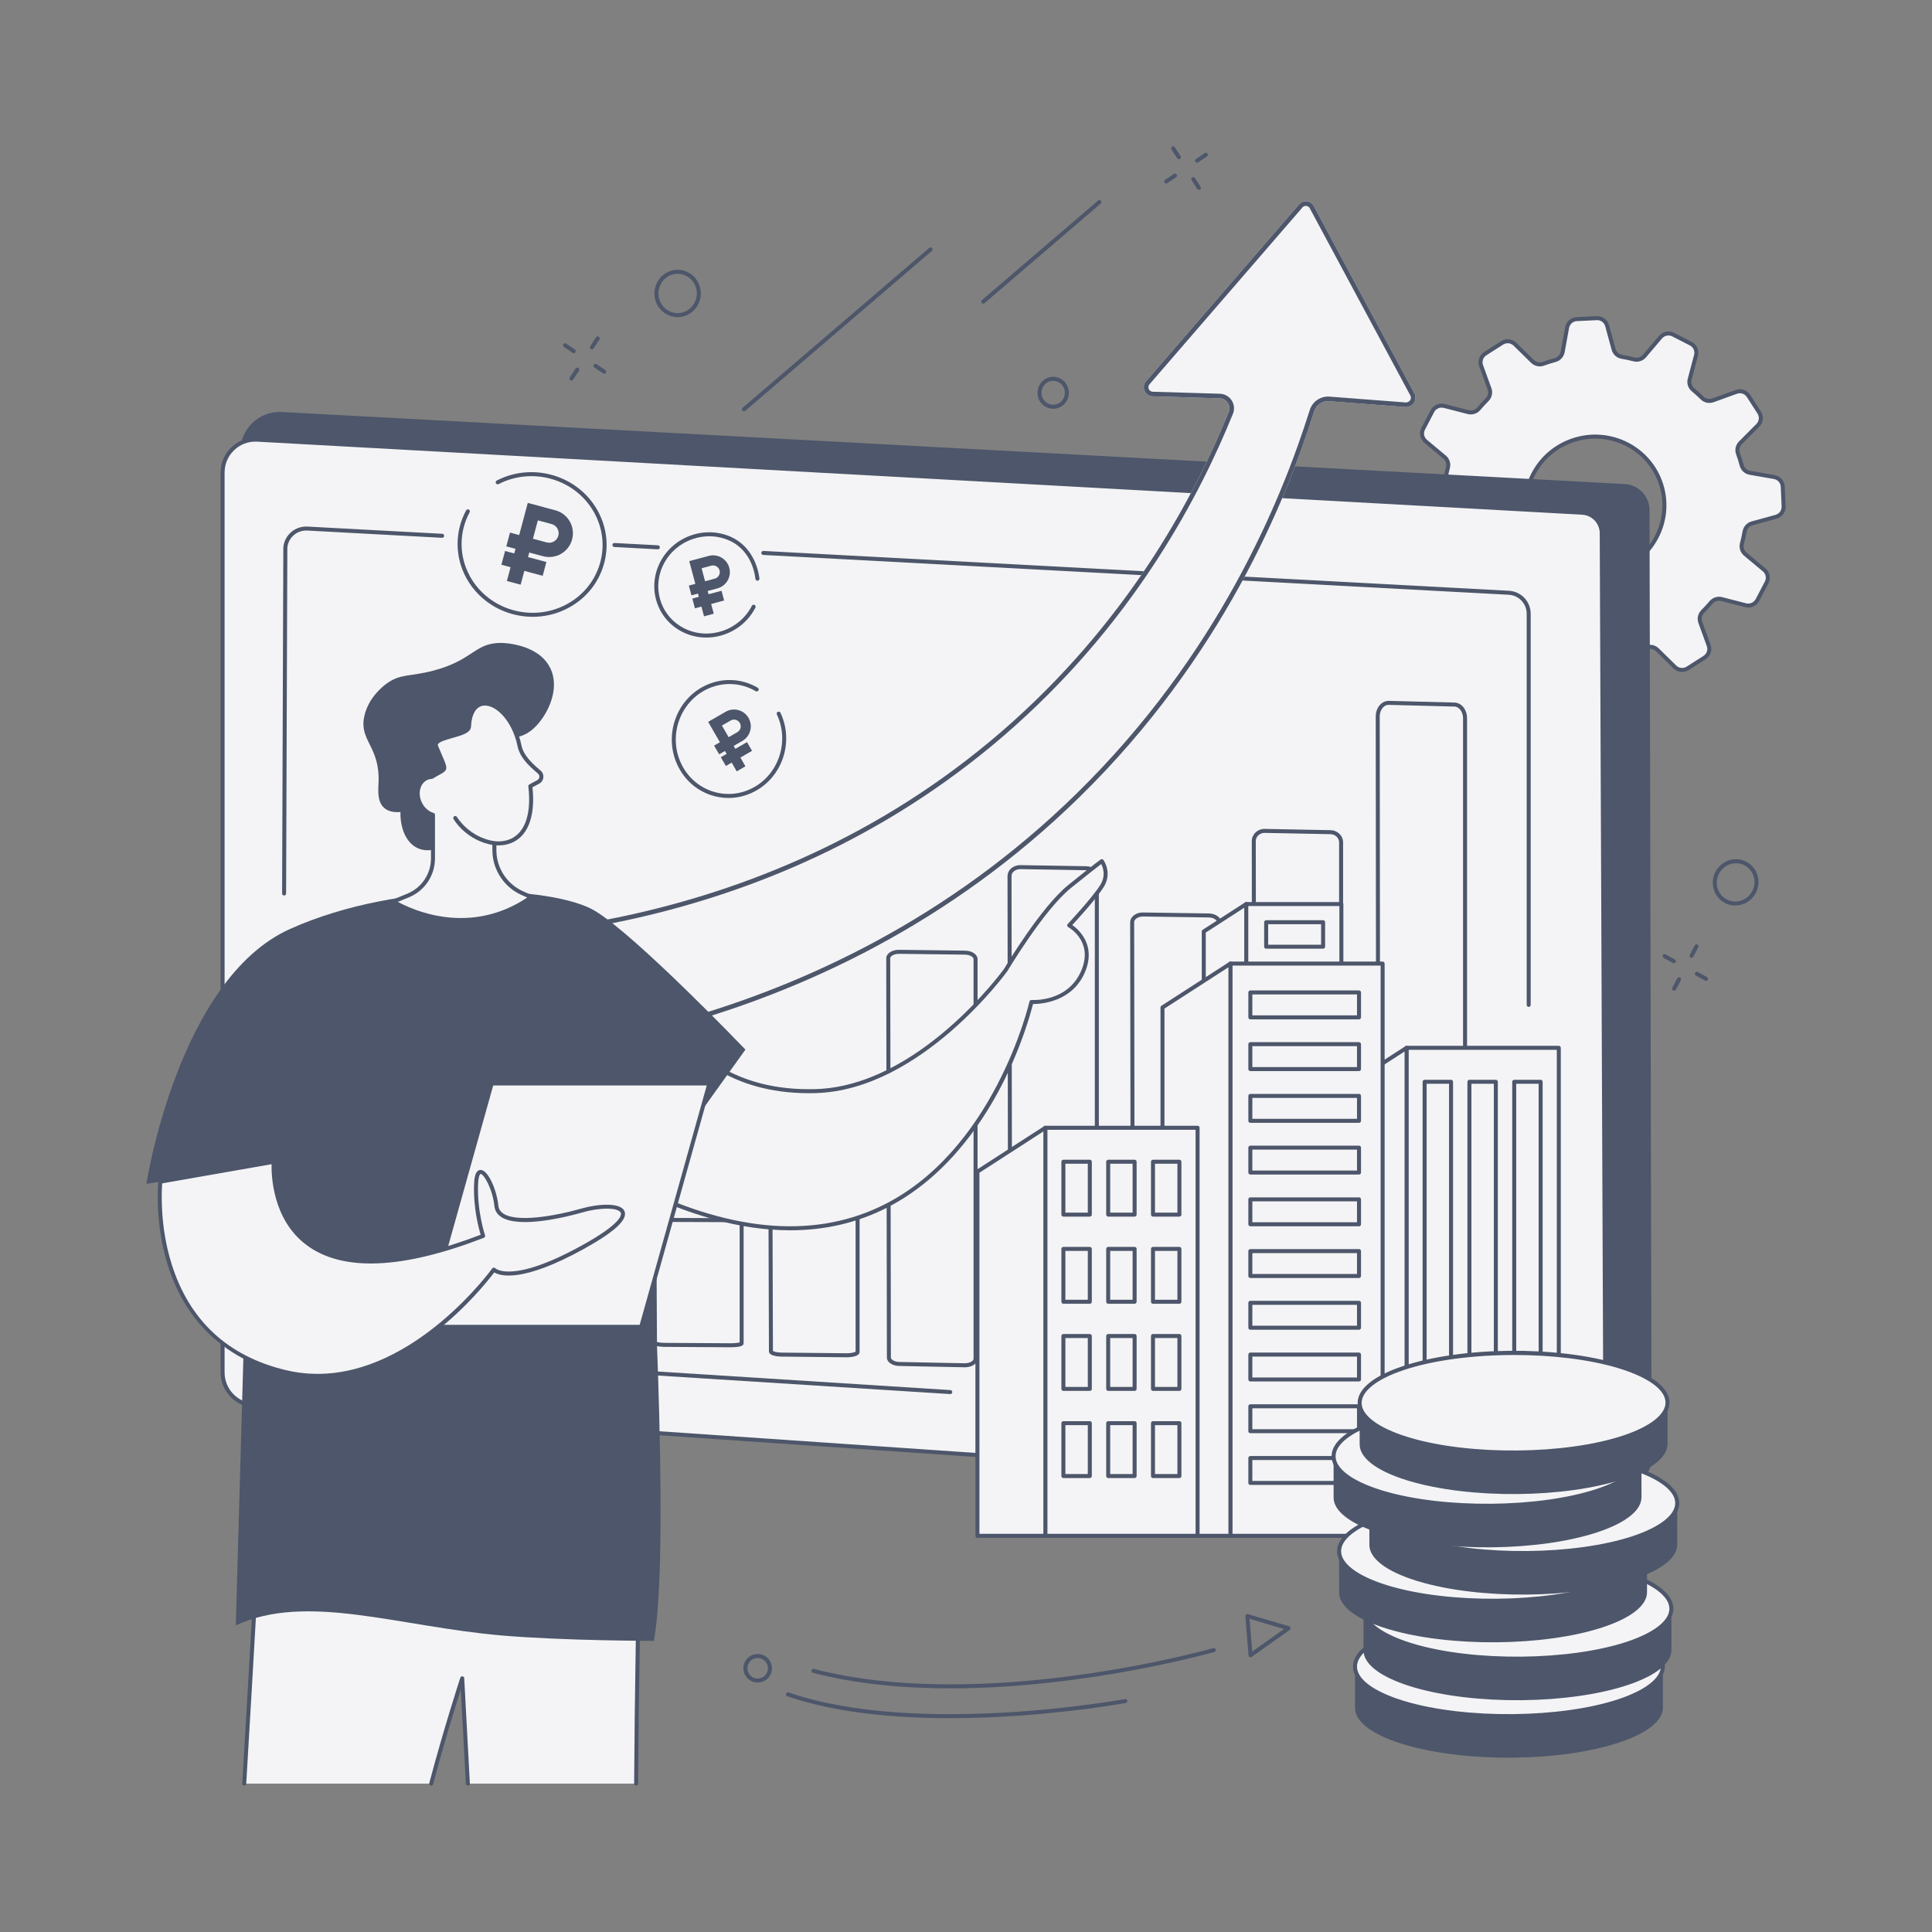 <?xml version="1.0" encoding="UTF-8"?> <svg xmlns="http://www.w3.org/2000/svg" width="660" height="660" viewBox="0 0 660 660" fill="none"><rect x="0" y="0" width="660" height="660" fill="#808080" stroke="none"/><mask id="mask0_2579_12604" style="mask-type:alpha" maskUnits="userSpaceOnUse" x="0" y="0" width="660" height="660"><rect width="660" height="660" fill="#EAEAED"></rect></mask><g mask="url(#mask0_2579_12604)"><path d="M537.823 150.241C550.343 146.321 563.638 153.209 567.519 165.624C571.399 178.039 564.396 191.28 551.876 195.2C539.356 199.12 526.061 192.232 522.18 179.817C518.3 167.399 525.303 154.158 537.823 150.241ZM483.598 182.479L491.91 183.927C493.252 184.159 494.35 185.132 494.702 186.439C495.075 187.819 495.502 189.175 495.984 190.503C496.443 191.77 496.107 193.193 495.149 194.153L489.204 200.13C488.034 201.308 487.836 203.129 488.728 204.515L492.359 210.161C493.251 211.55 494.995 212.132 496.559 211.565L504.517 208.686C505.804 208.218 507.245 208.524 508.214 209.475C509.217 210.461 510.26 211.406 511.341 212.309C512.386 213.178 512.824 214.577 512.474 215.889L510.313 224.023C509.889 225.621 510.634 227.291 512.107 228.044L518.104 231.12C519.577 231.872 521.386 231.511 522.459 230.244L527.909 223.818C528.791 222.778 530.194 222.325 531.515 222.664C532.879 223.016 534.264 223.31 535.667 223.549C537.016 223.781 538.103 224.77 538.462 226.083L540.677 234.167C541.112 235.759 542.6 236.833 544.26 236.75L551.016 236.426C552.676 236.346 554.064 235.134 554.359 233.51L555.859 225.244C556.101 223.913 557.085 222.818 558.401 222.459C559.792 222.083 561.16 221.652 562.5 221.165C563.778 220.703 565.208 221.03 566.172 221.976L572.158 227.848C573.337 229.008 575.169 229.195 576.571 228.301L582.275 224.663C583.676 223.769 584.272 222.034 583.71 220.486L580.85 212.597C580.39 211.327 580.692 209.895 581.651 208.934C582.659 207.924 583.625 206.871 584.547 205.782C585.424 204.744 586.832 204.316 588.147 204.656L596.322 206.758C597.928 207.171 599.614 206.424 600.382 204.956L603.506 198.982C604.274 197.516 603.918 195.723 602.65 194.661L596.207 189.282C595.164 188.413 594.717 187.02 595.065 185.708C595.424 184.352 595.729 182.972 595.978 181.579C596.217 180.236 597.219 179.153 598.541 178.789L606.694 176.549C608.297 176.108 609.385 174.624 609.313 172.974L609.02 166.267C608.948 164.617 607.736 163.246 606.101 162.962L597.789 161.514C596.447 161.279 595.349 160.309 594.997 159.002C594.624 157.622 594.197 156.266 593.715 154.938C593.256 153.671 593.592 152.248 594.55 151.287L600.495 145.311C601.666 144.133 601.863 142.312 600.971 140.926L597.339 135.277C596.447 133.891 594.703 133.306 593.14 133.872L585.183 136.755C583.903 137.217 582.463 136.926 581.499 135.978C580.487 134.983 579.433 134.028 578.341 133.12C577.302 132.254 576.877 130.855 577.225 129.548L579.385 121.418C579.81 119.82 579.065 118.15 577.592 117.394L571.595 114.321C570.122 113.569 568.313 113.93 567.24 115.196L561.79 121.623C560.908 122.663 559.505 123.113 558.184 122.776C556.821 122.424 555.435 122.131 554.032 121.889C552.683 121.659 551.596 120.671 551.236 119.358L549.022 111.27C548.587 109.682 547.099 108.608 545.439 108.688L538.683 109.015C537.024 109.095 535.635 110.306 535.34 111.931L533.84 120.194C533.598 121.528 532.614 122.623 531.297 122.981C529.907 123.358 528.54 123.789 527.199 124.276C525.921 124.738 524.49 124.411 523.527 123.465L517.541 117.59C516.362 116.433 514.53 116.246 513.129 117.14L507.424 120.775C506.023 121.669 505.427 123.404 505.988 124.955L508.849 132.844C509.312 134.12 508.997 135.552 508.032 136.519C507.035 137.523 506.079 138.564 505.166 139.641C504.283 140.684 502.875 141.125 501.553 140.785L493.377 138.683C491.771 138.267 490.085 139.016 489.317 140.482L486.193 146.456C485.426 147.924 485.781 149.718 487.05 150.776L493.492 156.156C494.535 157.028 494.983 158.421 494.634 159.733C494.274 161.089 493.97 162.466 493.721 163.861C493.482 165.205 492.48 166.288 491.158 166.652L483.005 168.892C481.402 169.333 480.314 170.817 480.386 172.466L480.679 179.174C480.751 180.824 481.963 182.195 483.598 182.479Z" fill="#F4F4F6"></path><path d="M544.957 149.828C542.663 149.828 540.331 150.17 538.026 150.892C532.144 152.732 527.324 156.734 524.455 162.16C521.586 167.585 521.01 173.782 522.832 179.612C524.654 185.441 528.656 190.206 534.102 193.027C539.549 195.849 545.789 196.387 551.672 194.548C557.554 192.706 562.374 188.703 565.244 183.278C568.112 177.855 568.689 171.658 566.867 165.829C563.818 156.076 554.747 149.828 544.957 149.828ZM544.698 196.99C540.829 196.99 536.996 196.066 533.474 194.239C527.702 191.249 523.46 186.2 521.528 180.019C519.596 173.84 520.207 167.27 523.247 161.52C526.287 155.773 531.39 151.535 537.619 149.586C550.477 145.562 564.183 152.664 568.171 165.419C570.102 171.6 569.492 178.17 566.451 183.917C563.412 189.664 558.308 193.902 552.08 195.852C549.653 196.611 547.168 196.99 544.698 196.99ZM530.646 221.872C530.992 221.872 531.342 221.915 531.685 222.003C533.019 222.346 534.397 222.64 535.782 222.875C537.382 223.151 538.693 224.338 539.121 225.902L541.335 233.987C541.689 235.278 542.873 236.147 544.227 236.068L550.982 235.743C552.335 235.676 553.446 234.709 553.686 233.387L555.186 225.125C555.476 223.524 556.668 222.221 558.222 221.798C559.592 221.428 560.953 221 562.267 220.522C563.776 219.974 565.496 220.354 566.65 221.486L572.636 227.362C573.595 228.304 575.061 228.451 576.203 227.723L581.908 224.087C583.047 223.362 583.524 221.976 583.068 220.718L580.208 212.829C579.656 211.308 580.033 209.588 581.168 208.45C582.161 207.452 583.123 206.406 584.025 205.341C585.061 204.117 586.748 203.588 588.317 203.991L596.492 206.097C597.803 206.436 599.152 205.834 599.776 204.64L602.901 198.667C603.523 197.477 603.24 196.047 602.212 195.188L595.769 189.808C594.527 188.771 593.991 187.09 594.405 185.53C594.757 184.202 595.06 182.831 595.305 181.457C595.588 179.869 596.788 178.562 598.36 178.127L606.513 175.887C607.818 175.529 608.689 174.342 608.63 173.005L608.337 166.297C608.279 164.96 607.311 163.864 605.984 163.635L597.671 162.187C596.063 161.906 594.755 160.728 594.337 159.179C593.97 157.821 593.545 156.474 593.073 155.17C592.529 153.668 592.918 151.954 594.065 150.804L600.011 144.827C600.961 143.873 601.12 142.419 600.396 141.296L596.765 135.647C596.04 134.521 594.644 134.056 593.372 134.515L585.415 137.397C583.885 137.951 582.159 137.584 581.02 136.464C580.025 135.488 578.977 134.536 577.904 133.643C576.673 132.617 576.147 130.941 576.564 129.371L578.725 121.24C579.069 119.946 578.475 118.614 577.28 118.002L571.283 114.93C570.084 114.315 568.634 114.606 567.76 115.637L562.311 122.063C561.263 123.299 559.578 123.838 558.014 123.437C556.685 123.094 555.306 122.801 553.917 122.562C552.316 122.29 551.006 121.102 550.577 119.539L548.363 111.451C548.01 110.162 546.814 109.293 545.472 109.37L538.716 109.697C537.364 109.762 536.252 110.732 536.012 112.054L534.512 120.316C534.222 121.916 533.03 123.22 531.475 123.639C530.102 124.012 528.741 124.444 527.431 124.918C525.922 125.463 524.201 125.087 523.048 123.951L517.062 118.079C516.103 117.136 514.636 116.986 513.495 117.715L507.791 121.353C506.651 122.078 506.174 123.465 506.63 124.722L509.491 132.611C510.042 134.132 509.659 135.855 508.516 137.003C507.533 137.991 506.581 139.025 505.686 140.081C504.643 141.317 502.951 141.85 501.383 141.449L493.207 139.344C491.898 139.007 490.547 139.607 489.922 140.8L486.798 146.774C486.175 147.964 486.459 149.393 487.487 150.253L493.929 155.633C495.172 156.67 495.708 158.35 495.294 159.908C494.942 161.236 494.639 162.607 494.394 163.981C494.11 165.572 492.911 166.878 491.339 167.31L483.186 169.55C481.881 169.911 481.01 171.095 481.068 172.436L481.361 179.143C481.419 180.481 482.387 181.576 483.715 181.806L492.027 183.253C493.635 183.532 494.944 184.713 495.361 186.258C495.728 187.617 496.153 188.966 496.626 190.27C497.17 191.769 496.78 193.483 495.633 194.637L489.688 200.61C488.737 201.568 488.579 203.021 489.302 204.144L492.933 209.793C493.658 210.92 495.055 211.385 496.326 210.923L504.285 208.043C505.813 207.489 507.544 207.859 508.693 208.989C509.68 209.959 510.718 210.898 511.778 211.783C513.018 212.817 513.551 214.497 513.134 216.067L510.973 224.197C510.629 225.492 511.224 226.826 512.418 227.438L518.415 230.51C519.616 231.125 521.064 230.835 521.938 229.804L527.388 223.374C528.205 222.41 529.412 221.872 530.646 221.872ZM544.08 237.438C542.176 237.438 540.523 236.193 540.018 234.351L537.803 226.263C537.515 225.21 536.631 224.409 535.551 224.225C534.131 223.98 532.715 223.677 531.345 223.325C530.286 223.053 529.141 223.42 528.429 224.262L522.98 230.688C521.693 232.206 519.56 232.634 517.793 231.725L511.796 228.653C510.023 227.747 509.142 225.77 509.653 223.845L511.814 215.715C512.095 214.659 511.737 213.527 510.903 212.832C509.815 211.926 508.75 210.959 507.736 209.965C506.959 209.203 505.786 208.952 504.749 209.328L496.791 212.208C494.914 212.887 492.856 212.199 491.785 210.531L488.153 204.885C487.079 203.217 487.313 201.063 488.72 199.646L494.665 193.673C495.44 192.892 495.706 191.739 495.342 190.735C494.857 189.398 494.419 188.012 494.043 186.616C493.763 185.579 492.88 184.789 491.793 184.6L483.481 183.152C481.516 182.809 480.083 181.188 479.996 179.205L479.703 172.497C479.617 170.514 480.9 168.764 482.824 168.234L490.977 165.994C492.044 165.7 492.857 164.816 493.049 163.742C493.301 162.328 493.612 160.92 493.974 159.559C494.252 158.509 493.891 157.38 493.054 156.682L486.612 151.302C485.085 150.026 484.664 147.906 485.588 146.14L488.712 140.167C489.632 138.407 491.62 137.523 493.547 138.019L501.723 140.124C502.791 140.399 503.937 140.035 504.644 139.2C505.562 138.116 506.539 137.052 507.548 136.039C508.32 135.264 508.578 134.102 508.207 133.076L505.346 125.188C504.67 123.324 505.374 121.274 507.057 120.2L512.761 116.561C514.443 115.493 516.604 115.713 518.019 117.103L524.005 122.975C524.786 123.743 525.949 124 526.966 123.633C528.312 123.143 529.708 122.703 531.118 122.32C532.167 122.036 532.971 121.154 533.168 120.074L534.668 111.809C535.022 109.856 536.66 108.427 538.65 108.332L545.405 108.005C547.407 107.91 549.157 109.177 549.681 111.09L551.895 119.177C552.183 120.23 553.067 121.032 554.146 121.216C555.573 121.46 556.988 121.76 558.354 122.112C559.413 122.384 560.557 122.02 561.269 121.179L566.719 114.753C568.006 113.235 570.139 112.806 571.906 113.712L577.903 116.788C579.675 117.693 580.556 119.67 580.045 121.592L577.884 129.723C577.604 130.781 577.954 131.908 578.778 132.593C579.88 133.511 580.956 134.487 581.978 135.491C582.744 136.244 583.911 136.489 584.95 136.112L592.907 133.23C594.783 132.553 596.842 133.242 597.914 134.906L601.545 140.555C602.619 142.223 602.386 144.377 600.978 145.791L595.033 151.768C594.258 152.548 593.993 153.699 594.357 154.705C594.842 156.043 595.279 157.429 595.656 158.824C595.936 159.859 596.818 160.651 597.905 160.841L606.218 162.288C608.183 162.628 609.615 164.253 609.702 166.236L609.995 172.944C610.081 174.923 608.798 176.677 606.874 177.206L598.722 179.446C597.654 179.74 596.841 180.624 596.65 181.699C596.398 183.109 596.087 184.517 595.724 185.882C595.447 186.928 595.808 188.061 596.645 188.758L603.087 194.138C604.613 195.414 605.034 197.535 604.11 199.3L600.986 205.274C600.067 207.033 598.08 207.918 596.152 207.422L587.977 205.316C586.907 205.038 585.766 205.399 585.068 206.225C584.142 207.318 583.155 208.392 582.135 209.417C581.372 210.182 581.12 211.339 581.492 212.364L584.352 220.253C585.028 222.116 584.324 224.167 582.642 225.241L576.937 228.876C575.257 229.947 573.094 229.727 571.68 228.338L565.694 222.462C564.913 221.697 563.75 221.44 562.732 221.807C561.382 222.297 559.985 222.738 558.58 223.117C557.531 223.402 556.727 224.286 556.53 225.366L555.03 233.632C554.676 235.581 553.038 237.013 551.048 237.108L544.293 237.435C544.222 237.438 544.151 237.438 544.08 237.438Z" fill="#4D566A"></path><path d="M554.275 507.685L83.539 475.646L82.094 154.27C82.059 146.516 88.522 140.331 96.227 140.745L555.077 165.366C559.795 165.62 563.492 169.534 563.504 174.28L564.208 498.334C564.22 503.756 559.657 508.053 554.275 507.685Z" fill="#4D566A"></path><path d="M548.466 499.698C548.493 506.229 542.974 511.409 536.463 510.963L86.511 480.108C80.617 479.704 76.043 474.801 76.043 468.889V161.422C76.043 154.968 81.459 149.839 87.897 150.194L540.521 175.149C544.243 175.354 547.163 178.427 547.178 182.16L548.466 499.698Z" fill="#F4F4F6"></path><path d="M87.261 150.861C84.556 150.861 82.006 151.874 80.024 153.753C77.897 155.766 76.725 158.49 76.725 161.421V468.889C76.725 474.419 81.044 479.045 86.557 479.425L536.509 510.28C539.466 510.491 542.285 509.478 544.447 507.449C546.612 505.418 547.796 502.666 547.783 499.701L546.493 182.163C546.481 178.797 543.839 176.015 540.481 175.832L87.859 150.876C87.659 150.867 87.46 150.861 87.261 150.861ZM537.258 511.672C536.98 511.672 536.698 511.663 536.417 511.645L86.464 480.787C80.237 480.361 75.359 475.135 75.359 468.889V161.421C75.359 158.11 76.683 155.035 79.085 152.761C81.488 150.485 84.627 149.328 87.935 149.512L540.557 174.467C544.634 174.69 547.844 178.068 547.86 182.157L549.15 499.695C549.163 503.046 547.826 506.152 545.383 508.444C543.147 510.543 540.288 511.672 537.258 511.672Z" fill="#4D566A"></path><path d="M474.339 240.792C473.699 240.792 473.091 241.058 472.571 241.566C471.794 242.322 471.333 243.527 471.336 244.794L471.562 470.97C471.565 473.1 472.871 474.887 474.473 474.957L496.699 475.894C497.561 475.927 498.166 475.505 498.546 475.141C499.328 474.388 499.799 473.176 499.799 471.9V245.37C499.799 243.209 498.475 241.416 496.851 241.373L474.4 240.792C474.378 240.792 474.36 240.792 474.339 240.792ZM496.793 477.265C496.741 477.265 496.692 477.262 496.64 477.262L474.418 476.322C472.054 476.221 470.201 473.871 470.195 470.97L469.969 244.794C469.966 243.145 470.568 241.612 471.617 240.587C472.409 239.812 473.397 239.402 474.433 239.424L496.885 240.005C499.286 240.069 501.166 242.423 501.166 245.37V471.9C501.166 473.565 500.555 475.107 499.49 476.129C498.723 476.864 497.772 477.265 496.793 477.265Z" fill="#4D566A"></path><path d="M454.349 473.161C455.208 473.192 456.027 472.874 456.621 472.301C457.159 471.778 457.456 471.089 457.456 470.367V287.761C457.456 286.253 456.134 284.998 454.511 284.964L432.059 284.533C431.215 284.49 430.396 284.836 429.814 285.408C429.282 285.931 428.992 286.614 428.992 287.333L429.218 469.673C429.221 471.184 430.499 472.411 432.123 472.46L454.349 473.161ZM454.45 474.529C454.401 474.529 454.355 474.529 454.306 474.526L432.08 473.828C429.714 473.755 427.857 471.931 427.851 469.676L427.625 287.336C427.625 286.247 428.059 285.215 428.854 284.435C429.698 283.606 430.87 283.128 432.087 283.165L454.538 283.6C456.902 283.646 458.822 285.512 458.822 287.761V470.367C458.822 471.463 458.376 472.5 457.569 473.284C456.749 474.079 455.618 474.529 454.45 474.529Z" fill="#4D566A"></path><path d="M390.455 313.084C389.452 313.084 388.519 313.417 387.95 313.983C387.721 314.21 387.446 314.58 387.449 315.06L387.675 467.316C387.678 468.363 388.978 469.247 390.574 469.284L412.8 469.816C413.812 469.853 414.806 469.513 415.402 468.932C415.634 468.702 415.913 468.329 415.913 467.846V315.388C415.913 314.323 414.592 313.439 412.971 313.417L390.519 313.087C390.498 313.084 390.476 313.084 390.455 313.084ZM412.904 471.187C412.858 471.187 412.812 471.184 412.766 471.184L390.541 470.652C388.174 470.594 386.311 469.131 386.308 467.319L386.082 315.064C386.079 314.311 386.394 313.598 386.99 313.01C387.828 312.181 389.155 311.676 390.541 311.719L412.992 312.049C415.396 312.083 417.28 313.552 417.28 315.388V467.846C417.28 468.608 416.958 469.321 416.356 469.911C415.533 470.713 414.249 471.187 412.904 471.187Z" fill="#4D566A"></path><path d="M348.553 296.908C347.63 296.908 346.774 297.232 346.196 297.805C345.899 298.095 345.547 298.582 345.551 299.249L345.777 464.828C345.78 466.071 347.083 467.117 348.679 467.16L370.904 467.766C371.874 467.797 372.751 467.469 373.357 466.882C373.656 466.591 374.014 466.101 374.014 465.431V299.622C374.014 298.359 372.693 297.312 371.072 297.284L348.621 296.908C348.596 296.908 348.575 296.908 348.553 296.908ZM371.011 469.134C370.962 469.134 370.913 469.134 370.868 469.134L348.642 468.525C346.272 468.461 344.416 466.839 344.41 464.828L344.184 299.252C344.181 298.362 344.557 297.502 345.236 296.828C346.089 295.99 347.33 295.519 348.642 295.543L371.094 295.917C373.497 295.956 375.378 297.584 375.378 299.622V465.431C375.378 466.328 374.999 467.191 374.308 467.864C373.476 468.675 372.28 469.134 371.011 469.134Z" fill="#4D566A"></path><path d="M307.12 325.841C306.013 325.841 304.992 326.172 304.447 326.713C304.227 326.931 304.114 327.154 304.117 327.381L304.343 463.736C304.346 464.434 305.536 465.235 307.239 465.269L329.464 465.716C330.59 465.74 331.685 465.398 332.241 464.85C332.467 464.63 332.581 464.403 332.581 464.177V327.656C332.581 326.946 331.373 326.138 329.642 326.117L307.19 325.841C307.166 325.841 307.144 325.841 307.12 325.841ZM329.578 467.084C329.532 467.084 329.486 467.081 329.437 467.081L307.212 466.634C304.802 466.588 302.982 465.343 302.976 463.739L302.75 327.384C302.747 326.787 303.004 326.221 303.487 325.74C304.303 324.929 305.692 324.458 307.206 324.473L329.657 324.752C332.064 324.779 333.948 326.056 333.948 327.656V464.177C333.948 464.776 333.688 465.346 333.198 465.826C332.391 466.619 331.045 467.084 329.578 467.084Z" fill="#4D566A"></path><path d="M289.162 462.298C290.899 462.316 292.012 461.949 292.284 461.725V391.487C292.024 391.276 290.981 390.924 289.348 390.914L266.896 390.771C266.872 390.771 266.848 390.771 266.823 390.771C265.153 390.771 264.083 391.126 263.82 391.343L264.046 461.496C264.3 461.701 265.328 462.05 266.936 462.068L289.162 462.298ZM289.275 463.666C289.232 463.666 289.189 463.666 289.146 463.666L266.924 463.433C266.215 463.427 262.689 463.304 262.68 461.612L262.453 391.239C262.45 391.028 262.514 390.716 262.817 390.41C263.572 389.654 265.426 389.424 266.906 389.406L289.357 389.547C291.336 389.559 293.648 390.045 293.648 391.377V461.836C293.648 462.047 293.583 462.362 293.278 462.665C292.531 463.402 290.746 463.666 289.275 463.666Z" fill="#4D566A"></path><path d="M224.206 417.412V417.418C224.206 417.415 224.206 417.415 224.206 417.412ZM224.432 458.436C224.822 458.561 225.783 458.736 227.321 458.745L249.546 458.879C251.148 458.873 252.237 458.711 252.671 458.573V417.819C252.274 417.693 251.298 417.516 249.736 417.51L227.285 417.427C225.744 417.418 224.638 417.599 224.207 417.736L224.432 458.436ZM249.65 460.247C249.61 460.247 249.571 460.247 249.537 460.247L227.312 460.113C223.08 460.088 223.07 459.124 223.067 458.763L222.84 417.421C222.838 417.201 222.929 416.984 223.098 416.815C223.805 416.102 226.486 416.065 227.29 416.059L249.742 416.145C254.035 416.16 254.035 417.133 254.035 417.501V458.892C254.035 459.115 253.943 459.329 253.775 459.498C253.087 460.183 250.577 460.247 249.65 460.247Z" fill="#4D566A"></path><path d="M210.608 456.15L188.383 456.015C186.397 456.003 184.82 455.706 184.817 455.342L184.59 414.003C184.586 413.627 186.285 413.324 188.354 413.33L210.806 413.413C212.814 413.422 214.42 413.722 214.42 414.086V455.477C214.42 455.856 212.693 456.162 210.608 456.15Z" fill="#F4F4F6"></path><path d="M324.623 476.237C324.608 476.237 324.592 476.237 324.577 476.237L100.962 462.062C99.157 461.943 97.73 460.434 97.713 458.626L96.371 323.418C96.368 323.041 96.67 322.732 97.048 322.726C97.05 322.726 97.052 322.726 97.054 322.726C97.428 322.726 97.734 323.029 97.737 323.403L99.079 458.613C99.09 459.709 99.955 460.627 101.05 460.697L324.666 474.872C325.042 474.896 325.326 475.221 325.305 475.597C325.281 475.958 324.981 476.237 324.623 476.237Z" fill="#4D566A"></path><path d="M522.223 343.973C521.847 343.973 521.541 343.667 521.541 343.287V209.658C521.541 206.207 518.844 203.361 515.398 203.18L260.72 189.578C260.344 189.556 260.057 189.235 260.075 188.856C260.096 188.479 260.427 188.192 260.794 188.21L515.471 201.815C519.642 202.033 522.908 205.478 522.908 209.658V343.287C522.908 343.667 522.602 343.973 522.223 343.973Z" fill="#4D566A"></path><path d="M224.739 187.653C224.726 187.653 224.714 187.653 224.702 187.653L209.857 186.86C209.481 186.839 209.192 186.518 209.212 186.138C209.232 185.765 209.562 185.468 209.93 185.493L224.774 186.285C225.151 186.307 225.44 186.628 225.42 187.007C225.401 187.371 225.099 187.653 224.739 187.653Z" fill="#4D566A"></path><path d="M97.054 305.92C97.054 305.92 97.052 305.92 97.052 305.92C96.675 305.917 96.37 305.611 96.371 305.231L96.793 186.955C96.793 186.931 96.794 186.909 96.797 186.885C97.242 182.729 100.858 179.66 105.027 179.88L116.419 180.501L151.084 182.35C151.461 182.371 151.75 182.692 151.73 183.069C151.71 183.448 151.387 183.733 151.011 183.718L104.953 181.245C101.523 181.061 98.543 183.583 98.159 186.995L97.737 305.238C97.736 305.614 97.43 305.92 97.054 305.92Z" fill="#4D566A"></path><path d="M532.506 524.654H480.469V357.951H532.506V524.654Z" fill="#F4F4F6"></path><path d="M481.152 523.971H531.823V358.637H481.152V523.971ZM532.508 525.339H480.47C480.091 525.339 479.785 525.033 479.785 524.654V357.951C479.785 357.575 480.091 357.269 480.47 357.269H532.508C532.884 357.269 533.19 357.575 533.19 357.951V524.654C533.19 525.033 532.884 525.339 532.508 525.339Z" fill="#4D566A"></path><path d="M480.504 524.654H457.297V372.943L480.504 357.951V524.654Z" fill="#F4F4F6"></path><path d="M457.985 523.971H479.825V359.206L457.985 373.313V523.971ZM480.51 525.339H457.303C456.924 525.339 456.621 525.033 456.621 524.654V372.94C456.621 372.71 456.737 372.493 456.933 372.367L480.14 357.379C480.348 357.241 480.617 357.232 480.837 357.351C481.054 357.471 481.192 357.703 481.192 357.951V524.654C481.192 525.033 480.886 525.339 480.51 525.339Z" fill="#4D566A"></path><path d="M487.355 510.696H495.012V370.241H487.355V510.696ZM495.697 512.061H486.67C486.294 512.061 485.988 511.755 485.988 511.379V369.555C485.988 369.179 486.294 368.873 486.67 368.873H495.697C496.073 368.873 496.379 369.179 496.379 369.555V511.379C496.379 511.755 496.073 512.061 495.697 512.061Z" fill="#4D566A"></path><path d="M502.656 510.696H510.316V370.241H502.656V510.696ZM510.998 512.061H501.974C501.595 512.061 501.289 511.755 501.289 511.379V369.555C501.289 369.179 501.595 368.873 501.974 368.873H510.998C511.377 368.873 511.68 369.179 511.68 369.555V511.379C511.68 511.755 511.377 512.061 510.998 512.061Z" fill="#4D566A"></path><path d="M517.965 510.696H525.625V370.241H517.965V510.696ZM526.307 512.061H517.283C516.903 512.061 516.598 511.755 516.598 511.379V369.555C516.598 369.179 516.903 368.873 517.283 368.873H526.307C526.686 368.873 526.992 369.179 526.992 369.555V511.379C526.992 511.755 526.686 512.061 526.307 512.061Z" fill="#4D566A"></path><path d="M458.235 431.026H425.707V308.833H458.235V431.026Z" fill="#F4F4F6"></path><path d="M426.386 430.344H457.55V309.516H426.386V430.344ZM458.232 431.709H425.704C425.325 431.709 425.02 431.403 425.02 431.027V308.833C425.02 308.454 425.325 308.151 425.704 308.151H458.232C458.608 308.151 458.914 308.454 458.914 308.833V431.027C458.914 431.403 458.608 431.709 458.232 431.709Z" fill="#4D566A"></path><path d="M433.222 322.726H451.316V315.722H433.222V322.726ZM451.998 324.094H432.54C432.161 324.094 431.855 323.788 431.855 323.412V315.039C431.855 314.663 432.161 314.357 432.54 314.357H451.998C452.374 314.357 452.68 314.663 452.68 315.039V323.412C452.68 323.788 452.374 324.094 451.998 324.094Z" fill="#4D566A"></path><path d="M425.73 431.026H411.223V318.203L425.73 308.833V431.026Z" fill="#F4F4F6"></path><path d="M411.91 430.344H425.05V310.088L411.91 318.574V430.344ZM425.732 431.709H411.225C410.849 431.709 410.543 431.403 410.543 431.027V318.203C410.543 317.971 410.662 317.754 410.855 317.628L425.362 308.258C425.57 308.123 425.839 308.111 426.059 308.234C426.276 308.353 426.414 308.582 426.414 308.833V431.027C426.414 431.403 426.108 431.709 425.732 431.709Z" fill="#4D566A"></path><path d="M472.331 524.654H420.293V329.177H472.331V524.654Z" fill="#F4F4F6"></path><path d="M420.973 523.971H471.644V329.859H420.973V523.971ZM472.329 525.339H420.291C419.915 525.339 419.609 525.033 419.609 524.654V329.174C419.609 328.797 419.915 328.491 420.291 328.491H472.329C472.705 328.491 473.011 328.797 473.011 329.174V524.654C473.011 525.033 472.705 525.339 472.329 525.339Z" fill="#4D566A"></path><path d="M420.332 524.654H397.125V344.165L420.332 329.177V524.654Z" fill="#F4F4F6"></path><path d="M397.805 523.971H419.645V330.432L397.805 344.536V523.971ZM420.33 525.339H397.123C396.747 525.339 396.441 525.033 396.441 524.654V344.165C396.441 343.933 396.558 343.715 396.753 343.59L419.96 328.602C420.168 328.467 420.437 328.455 420.658 328.574C420.878 328.693 421.012 328.926 421.012 329.174V524.654C421.012 525.033 420.706 525.339 420.33 525.339Z" fill="#4D566A"></path><path d="M427.82 346.858H463.574V339.716H427.82V346.858ZM464.259 348.226H427.135C426.759 348.226 426.453 347.92 426.453 347.544V339.034C426.453 338.654 426.759 338.351 427.135 338.351H464.259C464.635 338.351 464.941 338.654 464.941 339.034V347.544C464.941 347.92 464.635 348.226 464.259 348.226Z" fill="#4D566A"></path><path d="M427.82 364.53H463.574V357.388H427.82V364.53ZM464.259 365.898H427.135C426.759 365.898 426.453 365.592 426.453 365.216V356.705C426.453 356.326 426.759 356.02 427.135 356.02H464.259C464.635 356.02 464.941 356.326 464.941 356.705V365.216C464.941 365.592 464.635 365.898 464.259 365.898Z" fill="#4D566A"></path><path d="M427.82 382.202H463.574V375.06H427.82V382.202ZM464.259 383.57H427.135C426.759 383.57 426.453 383.264 426.453 382.888V374.378C426.453 373.998 426.759 373.695 427.135 373.695H464.259C464.635 373.695 464.941 373.998 464.941 374.378V382.888C464.941 383.264 464.635 383.57 464.259 383.57Z" fill="#4D566A"></path><path d="M427.82 399.875H463.574V392.732H427.82V399.875ZM464.259 401.242H427.135C426.759 401.242 426.453 400.936 426.453 400.56V392.05C426.453 391.67 426.759 391.364 427.135 391.364H464.259C464.635 391.364 464.941 391.67 464.941 392.05V400.56C464.941 400.936 464.635 401.242 464.259 401.242Z" fill="#4D566A"></path><path d="M427.82 417.547H463.574V410.404H427.82V417.547ZM464.259 418.915H427.135C426.759 418.915 426.453 418.609 426.453 418.232V409.722C426.453 409.343 426.759 409.037 427.135 409.037H464.259C464.635 409.037 464.941 409.343 464.941 409.722V418.232C464.941 418.609 464.635 418.915 464.259 418.915Z" fill="#4D566A"></path><path d="M427.82 435.219H463.574V428.077H427.82V435.219ZM464.259 436.587H427.135C426.759 436.587 426.453 436.281 426.453 435.905V427.394C426.453 427.015 426.759 426.709 427.135 426.709H464.259C464.635 426.709 464.941 427.015 464.941 427.394V435.905C464.941 436.281 464.635 436.587 464.259 436.587Z" fill="#4D566A"></path><path d="M427.82 452.891H463.574V445.749H427.82V452.891ZM464.259 454.259H427.135C426.759 454.259 426.453 453.953 426.453 453.576V445.066C426.453 444.687 426.759 444.381 427.135 444.381H464.259C464.635 444.381 464.941 444.687 464.941 445.066V453.576C464.941 453.953 464.635 454.259 464.259 454.259Z" fill="#4D566A"></path><path d="M427.82 470.563H463.574V463.421H427.82V470.563ZM464.259 471.931H427.135C426.759 471.931 426.453 471.625 426.453 471.249V462.739C426.453 462.359 426.759 462.053 427.135 462.053H464.259C464.635 462.053 464.941 462.359 464.941 462.739V471.249C464.941 471.625 464.635 471.931 464.259 471.931Z" fill="#4D566A"></path><path d="M427.82 488.235H463.574V481.093H427.82V488.235ZM464.259 489.603H427.135C426.759 489.603 426.453 489.297 426.453 488.921V480.411C426.453 480.031 426.759 479.725 427.135 479.725H464.259C464.635 479.725 464.941 480.031 464.941 480.411V488.921C464.941 489.297 464.635 489.603 464.259 489.603Z" fill="#4D566A"></path><path d="M427.82 505.908H463.574V498.765H427.82V505.908ZM464.259 507.275H427.135C426.759 507.275 426.453 506.969 426.453 506.593V498.083C426.453 497.703 426.759 497.4 427.135 497.4H464.259C464.635 497.4 464.941 497.703 464.941 498.083V506.593C464.941 506.969 464.635 507.275 464.259 507.275Z" fill="#4D566A"></path><path d="M409.104 524.654H357.066V385.266H409.104V524.654Z" fill="#F4F4F6"></path><path d="M357.758 523.971H408.428V385.948H357.758V523.971ZM409.11 525.339H357.076C356.696 525.339 356.391 525.033 356.391 524.654V385.266C356.391 384.886 356.696 384.58 357.076 384.58H409.11C409.489 384.58 409.795 384.886 409.795 385.266V524.654C409.795 525.033 409.489 525.339 409.11 525.339Z" fill="#4D566A"></path><path d="M357.102 524.654H333.898V400.254L357.102 385.266V524.654Z" fill="#F4F4F6"></path><path d="M334.586 523.971H356.426V386.52L334.586 400.624V523.971ZM357.108 525.339H333.904C333.525 525.339 333.219 525.033 333.219 524.654V400.254C333.219 400.022 333.338 399.804 333.534 399.679L356.738 384.69C356.949 384.553 357.215 384.543 357.435 384.663C357.655 384.785 357.793 385.015 357.793 385.266V524.654C357.793 525.033 357.487 525.339 357.108 525.339Z" fill="#4D566A"></path><path d="M363.954 414.248H371.614V397.552H363.954V414.248ZM372.299 415.616H363.272C362.896 415.616 362.59 415.31 362.59 414.933V396.87C362.59 396.49 362.896 396.184 363.272 396.184H372.299C372.675 396.184 372.981 396.49 372.981 396.87V414.933C372.981 415.31 372.675 415.616 372.299 415.616Z" fill="#4D566A"></path><path d="M379.258 414.248H386.919V397.552H379.258V414.248ZM387.604 415.616H378.576C378.2 415.616 377.895 415.31 377.895 414.933V396.87C377.895 396.49 378.2 396.184 378.576 396.184H387.604C387.98 396.184 388.286 396.49 388.286 396.87V414.933C388.286 415.31 387.98 415.616 387.604 415.616Z" fill="#4D566A"></path><path d="M394.562 414.248H402.222V397.552H394.562V414.248ZM402.904 415.616H393.877C393.501 415.616 393.195 415.31 393.195 414.933V396.87C393.195 396.49 393.501 396.184 393.877 396.184H402.904C403.281 396.184 403.586 396.49 403.586 396.87V414.933C403.586 415.31 403.281 415.616 402.904 415.616Z" fill="#4D566A"></path><path d="M363.954 444.016H371.614V427.32H363.954V444.016ZM372.299 445.384H363.272C362.896 445.384 362.59 445.078 362.59 444.702V426.638C362.59 426.259 362.896 425.953 363.272 425.953H372.299C372.675 425.953 372.981 426.259 372.981 426.638V444.702C372.981 445.078 372.675 445.384 372.299 445.384Z" fill="#4D566A"></path><path d="M379.258 444.016H386.919V427.32H379.258V444.016ZM387.604 445.384H378.576C378.2 445.384 377.895 445.078 377.895 444.702V426.638C377.895 426.259 378.2 425.953 378.576 425.953H387.604C387.98 425.953 388.286 426.259 388.286 426.638V444.702C388.286 445.078 387.98 445.384 387.604 445.384Z" fill="#4D566A"></path><path d="M394.562 444.016H402.222V427.32H394.562V444.016ZM402.904 445.384H393.877C393.501 445.384 393.195 445.078 393.195 444.702V426.638C393.195 426.259 393.501 425.953 393.877 425.953H402.904C403.281 425.953 403.586 426.259 403.586 426.638V444.702C403.586 445.078 403.281 445.384 402.904 445.384Z" fill="#4D566A"></path><path d="M363.954 473.785H371.614V457.089H363.954V473.785ZM372.299 475.153H363.272C362.896 475.153 362.59 474.847 362.59 474.471V456.404C362.59 456.028 362.896 455.722 363.272 455.722H372.299C372.675 455.722 372.981 456.028 372.981 456.404V474.471C372.981 474.847 372.675 475.153 372.299 475.153Z" fill="#4D566A"></path><path d="M379.258 473.785H386.919V457.089H379.258V473.785ZM387.604 475.153H378.576C378.2 475.153 377.895 474.847 377.895 474.471V456.404C377.895 456.028 378.2 455.722 378.576 455.722H387.604C387.98 455.722 388.286 456.028 388.286 456.404V474.471C388.286 474.847 387.98 475.153 387.604 475.153Z" fill="#4D566A"></path><path d="M394.562 473.785H402.222V457.089H394.562V473.785ZM402.904 475.153H393.877C393.501 475.153 393.195 474.847 393.195 474.471V456.404C393.195 456.028 393.501 455.722 393.877 455.722H402.904C403.281 455.722 403.586 456.028 403.586 456.404V474.471C403.586 474.847 403.281 475.153 402.904 475.153Z" fill="#4D566A"></path><path d="M363.954 503.554H371.614V486.858H363.954V503.554ZM372.299 504.922H363.272C362.896 504.922 362.59 504.616 362.59 504.239V486.173C362.59 485.796 362.896 485.49 363.272 485.49H372.299C372.675 485.49 372.981 485.796 372.981 486.173V504.239C372.981 504.616 372.675 504.922 372.299 504.922Z" fill="#4D566A"></path><path d="M379.258 503.554H386.919V486.858H379.258V503.554ZM387.604 504.922H378.576C378.2 504.922 377.895 504.616 377.895 504.239V486.173C377.895 485.796 378.2 485.49 378.576 485.49H387.604C387.98 485.49 388.286 485.796 388.286 486.173V504.239C388.286 504.616 387.98 504.922 387.604 504.922Z" fill="#4D566A"></path><path d="M394.562 503.554H402.222V486.858H394.562V503.554ZM402.904 504.922H393.877C393.501 504.922 393.195 504.616 393.195 504.239V486.173C393.195 485.796 393.501 485.49 393.877 485.49H402.904C403.281 485.49 403.586 485.796 403.586 486.173V504.239C403.586 504.616 403.281 504.922 402.904 504.922Z" fill="#4D566A"></path><path d="M568.06 569.187L568.072 583.344C568.078 587.634 563.112 591.933 553.14 595.263C533.193 601.915 500.644 602.197 479.791 595.976C479.449 595.872 479.109 595.771 478.773 595.664C468.211 592.34 462.902 587.921 462.896 583.49L462.887 569.334C462.893 573.765 468.198 578.184 478.764 581.507C479.1 581.612 479.436 581.716 479.779 581.82C500.631 588.041 533.183 587.759 553.128 581.107C563.103 577.777 568.066 573.478 568.06 569.187Z" fill="#4D566A"></path><path d="M551.162 556.702C551.505 556.806 551.844 556.91 552.18 557.014C572.978 563.557 573.403 574.344 553.128 581.106C533.184 587.759 500.632 588.041 479.78 581.819C479.437 581.715 479.101 581.611 478.765 581.507C457.97 574.965 457.545 564.181 477.817 557.415C497.761 550.762 530.31 550.481 551.162 556.702Z" fill="#F4F4F6"></path><path d="M515.717 552.944C501.975 552.944 488.229 554.664 478.031 558.063C468.802 561.142 463.53 565.264 463.566 569.367C463.603 573.6 469.214 577.789 478.966 580.855C479.3 580.959 479.633 581.06 479.972 581.164C500.586 587.312 533.303 586.997 552.911 580.457C562.137 577.379 567.409 573.257 567.375 569.153C567.339 564.921 561.724 560.735 551.972 557.666C551.639 557.562 551.303 557.461 550.963 557.357C541.074 554.407 528.395 552.944 515.717 552.944ZM515.268 587.015C502.519 587.015 489.761 585.51 479.581 582.474C479.235 582.37 478.896 582.266 478.556 582.159C468.052 578.854 462.242 574.316 462.199 569.38C462.16 564.572 467.627 560.095 477.599 556.769C497.764 550.04 530.163 549.725 551.355 556.047C551.7 556.151 552.04 556.255 552.382 556.362C562.889 559.667 568.697 564.205 568.739 569.141C568.782 573.948 563.314 578.428 553.342 581.752C542.86 585.249 529.068 587.015 515.268 587.015Z" fill="#4D566A"></path><path d="M570.97 549.554L570.982 563.71C570.988 568 566.025 572.303 556.05 575.629C536.106 582.282 503.554 582.563 482.701 576.342C482.359 576.238 482.022 576.137 481.686 576.03C471.121 572.706 465.812 568.288 465.806 563.857L465.797 549.701C465.803 554.132 471.109 558.55 481.674 561.874C482.01 561.981 482.347 562.082 482.692 562.186C503.541 568.407 536.094 568.126 556.041 561.473C566.013 558.147 570.976 553.844 570.97 549.554Z" fill="#4D566A"></path><path d="M554.072 537.068C554.417 537.172 554.754 537.276 555.09 537.38C575.888 543.923 576.313 554.71 556.041 561.473C536.094 568.125 503.542 568.407 482.693 562.186C482.347 562.082 482.011 561.981 481.674 561.874C460.88 555.331 460.455 544.547 480.729 537.784C500.674 531.129 533.22 530.847 554.072 537.068Z" fill="#F4F4F6"></path><path d="M518.628 533.314C504.886 533.314 491.14 535.03 480.942 538.43C471.716 541.509 466.444 545.631 466.477 549.737C466.514 553.969 472.129 558.156 481.877 561.222C482.211 561.326 482.547 561.43 482.883 561.531C503.497 567.682 536.218 567.363 555.822 560.824C565.051 557.746 570.323 553.627 570.287 549.52C570.25 545.288 564.635 541.102 554.883 538.035C554.55 537.928 554.217 537.827 553.874 537.723C543.985 534.773 531.306 533.314 518.628 533.314ZM518.179 567.382C505.43 567.382 492.672 565.876 482.495 562.841C482.15 562.737 481.807 562.633 481.468 562.525C470.963 559.221 465.156 554.682 465.114 549.746C465.071 544.942 470.538 540.462 480.51 537.136C500.675 530.41 533.071 530.091 554.266 536.414C554.614 536.518 554.954 536.622 555.293 536.729C565.8 540.034 571.611 544.572 571.653 549.508C571.693 554.315 566.226 558.795 556.253 562.122C545.771 565.616 531.982 567.382 518.179 567.382Z" fill="#4D566A"></path><path d="M562.637 529.77L562.649 543.926C562.655 548.217 557.689 552.516 547.717 555.842C527.77 562.498 495.218 562.78 474.368 556.555C474.026 556.454 473.687 556.35 473.35 556.243C462.788 552.92 457.479 548.501 457.473 544.073L457.461 529.917C457.467 534.345 462.776 538.764 473.341 542.087C473.677 542.194 474.014 542.298 474.356 542.399C495.209 548.621 527.761 548.342 547.705 541.686C557.68 538.36 562.643 534.058 562.637 529.77Z" fill="#4D566A"></path><path d="M545.738 517.285C546.08 517.386 546.419 517.49 546.756 517.597C567.553 524.136 567.978 534.923 547.704 541.686C527.76 548.342 495.208 548.62 474.355 542.399C474.013 542.298 473.676 542.194 473.34 542.087C452.543 535.548 452.121 524.761 472.392 517.998C492.336 511.345 524.885 511.064 545.738 517.285Z" fill="#F4F4F6"></path><path d="M510.295 513.527C496.55 513.527 482.807 515.244 472.609 518.647C463.38 521.725 458.108 525.844 458.144 529.951C458.181 534.183 463.793 538.369 473.544 541.435C473.878 541.542 474.211 541.643 474.55 541.744C495.164 547.895 527.882 547.58 547.489 541.038C556.715 537.959 561.987 533.84 561.95 529.733C561.917 525.501 556.302 521.315 546.551 518.249C546.217 518.142 545.881 518.041 545.541 517.94C535.652 514.99 522.974 513.527 510.295 513.527ZM509.846 547.598C497.097 547.598 484.339 546.093 474.159 543.054C473.814 542.953 473.474 542.846 473.135 542.742C462.631 539.437 456.82 534.899 456.778 529.963C456.738 525.156 462.205 520.676 472.178 517.349C492.342 510.623 524.738 510.305 545.93 516.63C546.278 516.731 546.618 516.838 546.96 516.945C557.464 520.25 563.275 524.788 563.317 529.724C563.36 534.529 557.89 539.009 547.921 542.335C537.438 545.833 523.646 547.598 509.846 547.598Z" fill="#4D566A"></path><path d="M572.965 513.469L572.974 527.628C572.98 531.915 568.017 536.218 558.042 539.544C538.098 546.197 505.546 546.478 484.694 540.257C484.351 540.156 484.015 540.052 483.678 539.945C473.113 536.622 467.807 532.203 467.801 527.772L467.789 513.616C467.795 518.047 473.104 522.465 483.666 525.789C484.002 525.896 484.342 526 484.684 526.101C505.534 532.322 538.086 532.041 558.033 525.388C568.005 522.062 572.971 517.759 572.965 513.469Z" fill="#4D566A"></path><path d="M556.06 500.984C556.406 501.088 556.742 501.192 557.082 501.299C577.879 507.838 578.301 518.625 558.03 525.388C538.082 532.041 505.53 532.322 484.681 526.101C484.338 526 483.999 525.896 483.663 525.789C462.868 519.249 462.443 508.462 482.718 501.7C502.662 495.047 535.211 494.765 556.06 500.984Z" fill="#F4F4F6"></path><path d="M520.631 497.229C506.886 497.229 493.14 498.945 482.942 502.345C473.716 505.427 468.444 509.546 468.477 513.652C468.514 517.884 474.129 522.071 483.877 525.137C484.211 525.244 484.547 525.345 484.883 525.446C505.497 531.597 538.218 531.279 557.822 524.739C567.051 521.661 572.323 517.542 572.286 513.435C572.25 509.203 566.635 505.017 556.887 501.95C556.55 501.843 556.217 501.742 555.874 501.638C545.985 498.688 533.306 497.229 520.631 497.229ZM520.182 531.297C507.43 531.297 494.672 529.791 484.495 526.756C484.149 526.652 483.807 526.548 483.468 526.44C472.963 523.136 467.156 518.597 467.114 513.661C467.071 508.857 472.538 504.377 482.51 501.051C502.675 494.322 535.074 494.006 556.266 500.332C556.614 500.433 556.954 500.537 557.296 500.644C567.8 503.949 573.611 508.49 573.653 513.426C573.693 518.23 568.226 522.71 558.257 526.037C547.774 529.534 533.982 531.297 520.182 531.297Z" fill="#4D566A"></path><path d="M560.743 497.324L560.755 511.483C560.762 515.77 555.795 520.072 545.823 523.399C525.876 530.055 493.327 530.333 472.475 524.112C472.132 524.011 471.793 523.907 471.456 523.8C460.894 520.476 455.586 516.058 455.58 511.63L455.57 497.471C455.576 501.902 460.882 506.32 471.447 509.644C471.784 509.751 472.12 509.855 472.463 509.956C493.315 516.177 525.867 515.895 545.811 509.243C555.786 505.916 560.749 501.614 560.743 497.324Z" fill="#4D566A"></path><path d="M543.846 484.841C544.188 484.942 544.528 485.046 544.864 485.153C565.661 491.693 566.086 502.48 545.812 509.243C525.868 515.895 493.316 516.177 472.463 509.956C472.121 509.855 471.785 509.751 471.448 509.644C450.654 503.104 450.229 492.317 470.5 485.554C490.444 478.902 522.993 478.62 543.846 484.841Z" fill="#F4F4F6"></path><path d="M508.405 481.083C494.662 481.083 480.916 482.8 470.718 486.203C461.489 489.281 456.217 493.4 456.254 497.507C456.291 501.739 461.902 505.925 471.654 508.992C471.987 509.096 472.32 509.2 472.66 509.301C493.274 515.451 525.991 515.133 545.599 508.594C554.828 505.515 560.097 501.396 560.063 497.29C560.026 493.058 554.412 488.871 544.66 485.805C544.327 485.698 543.99 485.597 543.651 485.496C533.761 482.546 521.083 481.083 508.405 481.083ZM507.955 515.152C495.206 515.152 482.448 513.646 472.268 510.61C471.923 510.506 471.583 510.402 471.244 510.295C460.74 506.99 454.93 502.455 454.887 497.519C454.847 492.712 460.315 488.232 470.287 484.905C490.451 478.179 522.847 477.861 544.042 484.186C544.388 484.287 544.73 484.394 545.073 484.502C555.577 487.806 561.384 492.342 561.427 497.278C561.47 502.085 556.002 506.565 546.03 509.891C535.547 513.389 521.756 515.152 507.955 515.152Z" fill="#4D566A"></path><path d="M569.642 479.128L569.654 493.284C569.66 497.575 564.697 501.874 554.722 505.204C534.778 511.856 502.226 512.138 481.373 505.917C481.031 505.813 480.694 505.709 480.358 505.604C469.793 502.281 464.484 497.862 464.478 493.431L464.469 479.275C464.475 483.706 469.78 488.125 480.346 491.448C480.682 491.552 481.019 491.657 481.361 491.761C502.213 497.982 534.765 497.7 554.713 491.048C564.685 487.718 569.648 483.419 569.642 479.128Z" fill="#4D566A"></path><path d="M552.744 466.643C553.089 466.747 553.426 466.851 553.762 466.955C574.559 473.498 574.984 484.281 554.713 491.047C534.766 497.7 502.214 497.982 481.361 491.76C481.019 491.656 480.683 491.552 480.346 491.448C459.552 484.906 459.127 474.119 479.401 467.356C499.345 460.703 531.891 460.422 552.744 466.643Z" fill="#F4F4F6"></path><path d="M517.307 462.885C503.564 462.885 489.819 464.605 479.62 468.005C470.395 471.083 465.123 475.205 465.156 479.309C465.193 483.541 470.807 487.727 480.556 490.797C480.89 490.901 481.226 491.002 481.565 491.106C502.173 497.256 534.896 496.938 554.501 490.399C563.73 487.32 568.999 483.198 568.965 479.095C568.929 474.863 563.314 470.676 553.562 467.607C553.229 467.503 552.896 467.399 552.553 467.298C542.664 464.348 529.985 462.885 517.307 462.885ZM516.857 496.957C504.109 496.957 491.351 495.451 481.174 492.415C480.825 492.311 480.486 492.207 480.146 492.1C469.642 488.795 463.832 484.257 463.789 479.321C463.75 474.514 469.217 470.034 479.189 466.71C499.354 459.981 531.75 459.666 552.945 465.988C553.293 466.092 553.633 466.196 553.972 466.303C564.479 469.608 570.289 474.146 570.332 479.082C570.372 483.89 564.904 488.37 554.932 491.693C544.45 495.191 530.658 496.957 516.857 496.957Z" fill="#4D566A"></path><path d="M202.194 119.348C202.066 119.348 201.936 119.312 201.821 119.238C201.505 119.03 201.417 118.605 201.623 118.29L203.614 115.248C203.821 114.933 204.245 114.844 204.56 115.052C204.875 115.26 204.964 115.682 204.757 115.998L202.766 119.039C202.635 119.238 202.417 119.348 202.194 119.348Z" fill="#4D566A"></path><path d="M195.221 129.991C195.093 129.991 194.964 129.955 194.848 129.881C194.532 129.673 194.444 129.251 194.651 128.936L196.642 125.894C196.849 125.579 197.271 125.49 197.587 125.695C197.903 125.903 197.991 126.325 197.785 126.644L195.793 129.682C195.662 129.884 195.444 129.991 195.221 129.991Z" fill="#4D566A"></path><path d="M195.998 120.646C195.866 120.646 195.733 120.606 195.616 120.53L192.649 118.525C192.336 118.314 192.254 117.889 192.464 117.576C192.676 117.264 193.1 117.182 193.413 117.393L196.38 119.394C196.693 119.605 196.775 120.031 196.565 120.343C196.432 120.539 196.217 120.646 195.998 120.646Z" fill="#4D566A"></path><path d="M206.384 127.656C206.253 127.656 206.12 127.62 206.003 127.54L203.036 125.539C202.723 125.328 202.64 124.902 202.851 124.587C203.062 124.275 203.487 124.196 203.799 124.404L206.767 126.408C207.08 126.619 207.162 127.045 206.951 127.357C206.819 127.552 206.604 127.656 206.384 127.656Z" fill="#4D566A"></path><path d="M577.863 327.179C577.753 327.179 577.646 327.154 577.542 327.099C577.208 326.922 577.083 326.509 577.26 326.175L578.957 322.962C579.135 322.628 579.548 322.503 579.881 322.677C580.214 322.855 580.343 323.268 580.165 323.601L578.465 326.815C578.343 327.047 578.107 327.179 577.863 327.179Z" fill="#4D566A"></path><path d="M571.905 338.424C571.798 338.424 571.688 338.397 571.587 338.345C571.254 338.167 571.125 337.751 571.302 337.421L573.003 334.207C573.18 333.874 573.596 333.745 573.926 333.923C574.26 334.1 574.388 334.514 574.211 334.847L572.51 338.06C572.388 338.29 572.149 338.424 571.905 338.424Z" fill="#4D566A"></path><path d="M571.808 329.045C571.698 329.045 571.584 329.018 571.48 328.959L568.34 327.24C568.01 327.059 567.887 326.646 568.068 326.312C568.251 325.982 568.664 325.86 568.997 326.043L572.135 327.763C572.468 327.944 572.587 328.357 572.407 328.69C572.282 328.917 572.049 329.045 571.808 329.045Z" fill="#4D566A"></path><path d="M582.8 335.062C582.69 335.062 582.577 335.037 582.473 334.979L579.332 333.259C579.002 333.079 578.879 332.662 579.06 332.332C579.243 332.001 579.656 331.879 579.99 332.06L583.13 333.779C583.46 333.96 583.58 334.376 583.399 334.707C583.277 334.936 583.041 335.062 582.8 335.062Z" fill="#4D566A"></path><path d="M231.492 93.533C230.656 93.533 229.82 93.698 229.022 94.029C225.665 95.424 224.043 99.35 225.407 102.781C226.073 104.458 227.34 105.761 228.975 106.45C230.575 107.126 232.34 107.129 233.944 106.465C237.302 105.07 238.924 101.144 237.559 97.713C236.893 96.036 235.626 94.733 233.992 94.044C233.187 93.705 232.34 93.533 231.492 93.533ZM231.475 108.329C230.447 108.329 229.42 108.124 228.444 107.711C226.47 106.875 224.941 105.305 224.138 103.289C222.499 99.167 224.456 94.448 228.498 92.768C230.444 91.96 232.583 91.963 234.523 92.784C236.497 93.619 238.026 95.189 238.829 97.205C240.467 101.327 238.511 106.046 234.468 107.726C233.502 108.127 232.488 108.329 231.475 108.329Z" fill="#4D566A"></path><path d="M593.03 294.898C589.608 294.898 586.703 297.64 586.489 301.143C586.379 302.903 586.96 304.583 588.119 305.874C589.25 307.141 590.81 307.879 592.51 307.958C596.06 308.133 599.131 305.327 599.351 301.722C599.461 299.962 598.883 298.279 597.724 296.988C596.589 295.724 595.03 294.983 593.33 294.904C593.232 294.901 593.131 294.898 593.03 294.898ZM592.807 309.332C592.687 309.332 592.568 309.329 592.446 309.323C590.379 309.228 588.48 308.329 587.1 306.789C585.697 305.223 584.993 303.188 585.125 301.058C585.391 296.712 589.106 293.349 593.394 293.539C595.461 293.634 597.36 294.537 598.739 296.076C600.146 297.643 600.846 299.678 600.715 301.804C600.458 306.027 596.944 309.332 592.807 309.332Z" fill="#4D566A"></path><path d="M359.785 130.089C359.241 130.089 358.7 130.203 358.189 130.432C356.168 131.338 355.244 133.755 356.131 135.824C356.565 136.834 357.357 137.605 358.363 137.997C359.345 138.382 360.418 138.355 361.382 137.923C363.403 137.021 364.326 134.6 363.437 132.531C363.002 131.525 362.21 130.75 361.207 130.359C360.746 130.178 360.265 130.089 359.785 130.089ZM359.785 139.637C359.137 139.637 358.489 139.515 357.865 139.27C356.516 138.743 355.455 137.712 354.877 136.363C353.697 133.615 354.932 130.392 357.629 129.184C358.932 128.602 360.379 128.569 361.703 129.086C363.051 129.612 364.112 130.646 364.693 131.993C365.874 134.744 364.638 137.966 361.938 139.172C361.25 139.481 360.519 139.637 359.785 139.637Z" fill="#4D566A"></path><path d="M408.937 55.572C408.716 55.572 408.502 55.468 408.371 55.273C408.16 54.958 408.242 54.535 408.554 54.324L411.566 52.292C411.878 52.081 412.306 52.164 412.514 52.476C412.725 52.791 412.643 53.213 412.331 53.424L409.319 55.456C409.2 55.536 409.068 55.572 408.937 55.572Z" fill="#4D566A"></path><path d="M398.394 62.681C398.176 62.681 397.959 62.577 397.828 62.381C397.617 62.069 397.699 61.644 398.011 61.433L401.027 59.401C401.338 59.19 401.763 59.272 401.974 59.587C402.185 59.9 402.103 60.325 401.788 60.533L398.776 62.565C398.66 62.644 398.525 62.681 398.394 62.681Z" fill="#4D566A"></path><path d="M402.72 54.364C402.496 54.364 402.279 54.257 402.148 54.055L400.191 51.059C399.983 50.741 400.071 50.319 400.386 50.111C400.701 49.905 401.126 49.994 401.331 50.309L403.291 53.308C403.499 53.623 403.411 54.046 403.093 54.254C402.98 54.327 402.848 54.364 402.72 54.364Z" fill="#4D566A"></path><path d="M409.58 64.857C409.357 64.857 409.139 64.747 409.008 64.548L407.048 61.549C406.843 61.234 406.932 60.812 407.247 60.603C407.562 60.398 407.987 60.487 408.191 60.802L410.152 63.801C410.357 64.116 410.268 64.539 409.953 64.747C409.837 64.82 409.708 64.857 409.58 64.857Z" fill="#4D566A"></path><path d="M254.148 140.506C253.956 140.506 253.763 140.423 253.629 140.267C253.384 139.979 253.418 139.548 253.702 139.303L317.445 84.683C317.733 84.438 318.164 84.472 318.409 84.76C318.653 85.047 318.62 85.479 318.335 85.724L254.592 140.34C254.463 140.451 254.304 140.506 254.148 140.506Z" fill="#4D566A"></path><path d="M335.891 103.714C335.698 103.714 335.505 103.632 335.371 103.476C335.126 103.188 335.16 102.757 335.444 102.512L375.127 68.511C375.412 68.266 375.843 68.297 376.091 68.584C376.335 68.872 376.302 69.303 376.014 69.548L336.334 103.549C336.206 103.659 336.047 103.714 335.891 103.714Z" fill="#4D566A"></path><path d="M324.7 576.771C308.845 576.771 292.653 575.329 277.714 571.464C277.351 571.369 277.13 570.996 277.225 570.632C277.32 570.268 277.69 570.044 278.057 570.142C336.217 585.183 413.703 563.248 414.476 563.024C414.834 562.92 415.219 563.129 415.323 563.493C415.427 563.854 415.216 564.233 414.855 564.337C414.274 564.503 370.946 576.771 324.7 576.771Z" fill="#4D566A"></path><path d="M324.443 586.948C305.633 586.948 285.5 585.158 268.959 579.469C268.604 579.347 268.415 578.958 268.537 578.6C268.659 578.245 269.048 578.053 269.406 578.178C313.499 593.347 383.603 580.556 384.306 580.424C384.676 580.357 385.034 580.599 385.101 580.972C385.171 581.342 384.927 581.7 384.554 581.767C384.113 581.85 356.17 586.948 324.443 586.948Z" fill="#4D566A"></path><path d="M258.836 566.394C258.35 566.394 257.867 566.495 257.411 566.7C255.644 567.486 254.846 569.564 255.635 571.333C256.014 572.19 256.705 572.848 257.583 573.184C258.457 573.518 259.411 573.493 260.264 573.114C261.121 572.731 261.778 572.04 262.114 571.161C262.448 570.286 262.423 569.332 262.041 568.478C261.662 567.621 260.971 566.963 260.093 566.626C259.686 566.47 259.261 566.394 258.836 566.394ZM258.839 574.785C258.249 574.785 257.659 574.678 257.093 574.46C255.876 573.992 254.916 573.08 254.387 571.89C253.855 570.699 253.821 569.374 254.286 568.16C254.754 566.942 255.665 565.981 256.855 565.451C258.044 564.919 259.368 564.885 260.585 565.35C261.799 565.819 262.76 566.73 263.292 567.921C263.821 569.111 263.854 570.436 263.39 571.651C262.922 572.869 262.01 573.83 260.821 574.359C260.188 574.644 259.515 574.785 258.839 574.785Z" fill="#4D566A"></path><path d="M426.876 553.003L427.781 564.2L438.649 556.491L426.876 553.003ZM427.2 566.137C427.099 566.137 427.002 566.115 426.91 566.072C426.687 565.968 426.537 565.754 426.518 565.509L425.436 552.118C425.418 551.895 425.509 551.675 425.687 551.531C425.861 551.39 426.093 551.344 426.31 551.408L440.383 555.579C440.634 555.656 440.821 555.864 440.863 556.124C440.906 556.381 440.799 556.641 440.585 556.794L427.595 566.011C427.476 566.094 427.338 566.137 427.2 566.137Z" fill="#4D566A"></path><path d="M483.335 134.667L448.905 70.567C447.984 68.575 445.345 68.144 443.838 69.741L391.586 130.154C390.751 131.035 390.51 132.329 390.965 133.453C391.421 134.576 392.497 135.335 393.708 135.387C401.369 135.616 409.029 135.849 416.692 136.078C417.805 136.115 418.833 136.69 419.441 137.627C420.05 138.56 420.163 139.732 419.741 140.766C408.692 168.007 387.207 209.521 346.093 246.438C262.053 321.891 159.778 320.887 134.402 319.911C136.522 334.349 138.641 348.789 140.76 363.23C167.728 363.086 279.805 359.426 368.789 272.284C417.383 224.69 439.107 171.771 448.932 140.534C449.626 138.324 451.752 136.883 454.057 137.057C462.837 137.728 471.613 138.401 480.39 139.071C481.665 138.985 482.781 138.251 483.276 137.152C483.796 136.002 483.426 134.915 483.335 134.667Z" fill="#F4F4F6"></path><path d="M140.76 363.23C167.729 363.086 279.805 359.426 368.789 272.283C417.384 224.69 439.108 171.771 448.933 140.534C449.605 138.393 451.621 136.973 453.842 137.046L454.058 137.058C462.837 137.728 471.614 138.401 480.39 139.071C481.665 138.985 482.781 138.25 483.277 137.152C483.796 136.002 483.427 134.916 483.335 134.668L448.905 70.567C448.014 68.638 445.509 68.172 443.983 69.597L443.838 69.74L391.586 130.154C390.751 131.035 390.509 132.33 390.965 133.453C391.392 134.505 392.366 135.239 393.483 135.369L393.708 135.386L416.692 136.078C417.805 136.114 418.833 136.69 419.442 137.626C420.012 138.501 420.147 139.586 419.814 140.571L419.741 140.766C408.693 168.008 387.207 209.521 346.092 246.438C262.053 321.891 159.778 320.887 134.402 319.911C136.522 334.348 138.641 348.789 140.76 363.23ZM136.224 321.544C164.543 322.463 264.573 321.736 347.139 247.605C388.486 210.48 410.087 168.737 421.192 141.358L421.299 141.073C421.785 139.635 421.586 138.05 420.753 136.772L420.754 136.771C419.865 135.402 418.365 134.565 416.744 134.511L416.739 134.51C409.074 134.281 401.433 134.05 393.771 133.82C393.174 133.792 392.642 133.414 392.418 132.862C392.221 132.376 392.288 131.825 392.583 131.404L392.724 131.232L392.748 131.206L392.771 131.18L444.989 70.807C445.738 70.029 447.03 70.246 447.482 71.225L447.502 71.267L447.525 71.309L481.889 135.288C481.958 135.51 482.072 136.013 481.849 136.506L481.848 136.507C481.622 137.009 481.085 137.419 480.378 137.497C471.648 136.831 462.911 136.16 454.177 135.494H454.176C451.143 135.264 448.35 137.159 447.438 140.063C437.657 171.158 416.038 223.812 367.693 271.162C280.584 356.469 171.196 361.377 142.111 361.65C140.149 348.28 138.186 334.911 136.224 321.544Z" fill="#4D566A"></path><path d="M218.468 531.979C218.468 531.979 218.175 543.81 217.881 561.075C217.648 574.799 217.41 591.948 217.321 609.314H159.832C158.678 587.759 157.906 573.343 157.906 573.343C157.906 573.343 152.373 590.204 147.306 609.314H83.438C84.763 587.211 85.958 566.384 86.716 552.953C87.249 543.51 87.57 537.72 87.57 537.72L218.468 531.979Z" fill="#F4F4F6"></path><path d="M147.304 610C147.247 610 147.188 609.991 147.129 609.976C146.764 609.878 146.547 609.504 146.644 609.14C151.659 590.229 157.2 573.3 157.255 573.132C157.358 572.817 157.665 572.621 157.994 572.667C158.32 572.71 158.569 572.979 158.586 573.306L160.512 609.278C160.533 609.654 160.244 609.979 159.867 609.997C159.488 610.028 159.169 609.728 159.149 609.351L157.421 577.089C155.539 583.031 151.612 595.737 147.964 609.489C147.883 609.795 147.607 610 147.304 610Z" fill="#4D566A"></path><path d="M83.433 610C83.42 610 83.406 609.997 83.392 609.997C83.016 609.976 82.729 609.651 82.751 609.275C84.199 585.137 85.427 563.603 86.029 552.917C86.562 543.47 86.883 537.683 86.883 537.683C86.903 537.332 87.185 537.053 87.535 537.038L218.433 531.297C218.622 531.285 218.807 531.358 218.942 531.49C219.077 531.624 219.151 531.805 219.146 531.995C219.143 532.114 218.849 544.021 218.559 561.087C218.261 578.671 218.073 594.898 217.999 609.318C217.997 609.694 217.691 610 217.316 610C217.315 610 217.314 610 217.313 610C216.935 609.997 216.631 609.688 216.633 609.311C216.707 594.886 216.895 578.652 217.193 561.063C217.443 546.396 217.695 535.535 217.763 532.692L88.213 538.375C88.117 540.101 87.824 545.349 87.394 552.993C86.79 563.682 85.562 585.216 84.115 609.354C84.093 609.718 83.792 610 83.433 610Z" fill="#4D566A"></path><path d="M228.672 350.304C231.02 350.121 242.539 373.729 278.588 372.738C314.638 371.749 343.561 331.38 343.561 331.38C343.561 331.38 356.01 310.373 365.459 302.778C374.908 295.185 376.388 294.182 376.388 294.182C376.388 294.182 379.351 298.132 376.388 302.778C373.428 307.426 365.248 316.123 365.248 316.123C365.248 316.123 374.26 321.071 370.196 331.38C365.523 343.241 352.352 342.287 352.352 342.287C352.352 342.287 325.622 460.707 215.16 404.434L228.672 350.304Z" fill="#F4F4F6"></path><path d="M215.958 404.07C248.543 420.555 276.952 423.33 300.406 412.311C339.601 393.901 351.573 342.651 351.689 342.136C351.762 341.806 352.071 341.576 352.404 341.604C352.921 341.641 365.135 342.369 369.563 331.132C373.361 321.493 365.269 316.912 364.924 316.719C364.737 316.618 364.609 316.438 364.578 316.227C364.544 316.018 364.609 315.807 364.752 315.651C364.835 315.566 372.923 306.951 375.816 302.41C377.859 299.203 376.816 296.354 376.195 295.173C375.165 295.947 372.468 298.025 365.89 303.313C356.646 310.74 344.273 331.521 344.151 331.729C343.827 332.188 314.583 372.435 278.609 373.423C277.857 373.441 277.108 373.454 276.374 373.454C249.017 373.454 236.406 359.374 230.937 353.272C230.271 352.529 229.59 351.77 229.122 351.335L215.958 404.07ZM269.943 420.289C253.213 420.289 234.793 415.2 214.854 405.043C214.57 404.899 214.424 404.578 214.501 404.269L228.013 350.139C228.083 349.854 228.329 349.646 228.622 349.621C229.442 349.56 230.231 350.435 231.954 352.36C237.443 358.487 250.295 372.845 278.573 372.055C313.877 371.088 342.72 331.383 343.007 330.982C343.487 330.171 355.6 309.831 365.034 302.248C374.397 294.72 375.948 293.658 376.009 293.615C376.312 293.41 376.721 293.481 376.938 293.771C376.972 293.814 380.146 298.157 376.969 303.148C374.422 307.141 368.214 313.934 366.306 315.994C368.443 317.509 374.357 322.689 370.835 331.634C366.633 342.289 355.71 342.984 352.949 342.984C352.927 342.984 352.909 342.984 352.89 342.984C352.233 345.619 349.074 357.425 342.114 370.886C334.836 384.953 321.797 403.773 300.987 413.547C291.422 418.042 281.053 420.289 269.943 420.289Z" fill="#4D566A"></path><path d="M50 404.434C50 404.434 60.818 334.56 99.038 317.368C137.258 300.176 188.965 302.566 203.224 311.153C217.482 319.736 254.647 358.554 254.647 358.554L221.806 404.434C221.806 404.434 229.311 527.937 223.377 560.54C223.377 560.54 192.701 560.54 171.349 558.697C135.996 555.647 104.907 544.033 80.553 555.23L84.979 398.871L50 404.434Z" fill="#4D566A"></path><path d="M114.128 523.689C113.803 523.689 113.515 523.457 113.456 523.126C113.39 522.753 113.638 522.398 114.01 522.334C144.496 516.942 163.393 503.312 173.878 492.825C185.216 481.487 189.402 471.328 189.443 471.227C189.584 470.878 189.984 470.71 190.332 470.851C190.682 470.991 190.85 471.392 190.709 471.741C190.666 471.845 186.375 482.259 174.844 493.792C164.22 504.417 145.084 518.227 114.247 523.68C114.207 523.686 114.167 523.689 114.128 523.689Z" fill="#4D566A"></path><path d="M219.038 453.274H144.664L167.959 370.14H242.333L219.038 453.274Z" fill="#F4F4F6"></path><path d="M145.568 452.591H218.523L241.435 370.822H168.48L145.568 452.591ZM219.041 453.956H144.667C144.453 453.956 144.252 453.858 144.123 453.687C143.994 453.515 143.952 453.295 144.01 453.09L167.305 369.956C167.387 369.659 167.656 369.454 167.962 369.454H242.336C242.55 369.454 242.752 369.555 242.881 369.726C243.01 369.898 243.051 370.118 242.994 370.323L219.699 453.457C219.616 453.754 219.347 453.956 219.041 453.956Z" fill="#4D566A"></path><path d="M54.78 403.675L93.495 396.888C93.495 396.888 88.898 451.688 165.053 422.217C165.053 422.217 162.244 414.015 162.641 404.434C163.039 394.853 168.766 404.125 169.567 411.91C170.369 419.695 188.249 416.537 198.993 413.468C209.737 410.398 223.841 412.409 198.993 426.124C174.145 439.84 168.701 433.723 168.701 433.723C168.701 433.723 136.968 478.155 97.487 468.715C48.925 457.105 54.78 403.675 54.78 403.675Z" fill="#F4F4F6"></path><path d="M55.411 404.256C55.209 406.83 54.562 418.774 58.586 431.681C64.63 451.064 77.77 463.298 97.644 468.051C101.339 468.935 104.975 469.333 108.521 469.333C142.001 469.336 167.859 433.722 168.143 433.324C168.264 433.153 168.455 433.049 168.662 433.037C168.878 433.031 169.071 433.11 169.209 433.266C169.254 433.312 174.859 438.664 198.661 425.524C212.292 418.002 212.372 415.04 212.072 414.312C211.327 412.5 205.18 412.412 199.178 414.125C194.172 415.554 177.353 419.894 171.149 415.689C169.807 414.78 169.046 413.532 168.886 411.98C168.3 406.288 165.318 401.034 164.197 401.034C164.193 401.034 164.19 401.034 164.186 401.034C163.999 401.04 163.437 401.683 163.322 404.461C162.935 413.807 165.669 421.913 165.697 421.993C165.816 422.342 165.639 422.721 165.298 422.853C137.344 433.67 116.944 434.49 104.664 425.285C93.086 416.61 92.683 401.493 92.774 397.708L55.411 404.256ZM108.517 470.698C104.88 470.698 101.141 470.291 97.327 469.379C71.928 463.307 61.524 445.724 57.268 432.045C52.672 417.271 54.084 403.736 54.099 403.598C54.132 403.299 54.36 403.054 54.66 403.002L93.376 396.214C93.581 396.178 93.798 396.242 93.954 396.386C94.111 396.527 94.192 396.735 94.174 396.946C94.159 397.123 92.854 414.737 105.492 424.199C117.285 433.028 137.037 432.223 164.204 421.809C163.557 419.695 161.618 412.598 161.957 404.406C162.005 403.25 162.151 399.731 164.144 399.669C164.158 399.669 164.173 399.669 164.188 399.669C166.735 399.669 169.689 406.441 170.245 411.839C170.363 412.987 170.909 413.877 171.914 414.557C176.46 417.638 189.242 415.542 198.803 412.809C204.052 411.31 212.03 410.625 213.335 413.789C214.509 416.638 209.925 420.87 199.321 426.724C178.465 438.236 170.917 435.926 168.841 434.677C167.04 437.067 159.481 446.685 148.314 455.299C138.645 462.76 124.579 470.698 108.517 470.698Z" fill="#4D566A"></path><path d="M157.028 285.521C153.776 288.502 147.42 292.14 142.446 289.631C138.741 287.764 136.673 282.929 136.801 277.391C135.087 277.531 132.837 277.409 131.233 275.989C128.763 273.807 129.225 269.786 129.322 267.145C129.768 254.951 122.69 253.081 124.422 244.807C125.783 238.304 130.887 234.43 131.841 233.705C136.66 230.048 139.925 231.229 148.026 229.105C161.659 225.531 162.093 219.653 171.075 219.625C171.594 219.622 183.818 219.757 187.967 228.209C191.341 235.082 187.4 243.436 183.325 247.824C178.048 253.507 174.26 250.7 168.964 255.465C159.668 263.831 166.687 276.675 157.028 285.521Z" fill="#4D566A"></path><path d="M184.238 263.767L183.701 263.305C181.003 260.976 178.194 258.274 177.478 254.786C174.434 239.944 160.848 234.555 160.222 248.182C160.064 251.622 147.514 251.444 149.003 255.055C152.886 264.465 152.972 261.934 147.492 265.401C146.871 265.426 146.255 265.563 145.673 265.833C142.864 267.146 141.869 270.961 143.452 274.361C144.413 276.424 146.105 277.844 147.912 278.358V293.227C147.912 298.799 144.544 303.821 139.388 305.929L134.371 307.983C134.371 307.983 157.766 323.262 181.51 306.486L178.34 305.063C172.76 302.557 169.096 297.086 168.904 290.968L168.878 288.061C170.474 288.205 172.021 288.095 173.449 287.679C180.091 285.748 182.296 278.088 181.167 268.568L183.87 267.115C185.132 266.439 185.322 264.704 184.238 263.767Z" fill="#F4F4F6"></path><path d="M135.914 308.089C140.815 310.77 160.344 319.828 180.12 306.611L178.06 305.687C172.282 303.092 168.419 297.324 168.22 290.99L168.194 288.067C168.193 287.874 168.272 287.691 168.414 287.559C168.556 287.428 168.741 287.36 168.938 287.382C170.507 287.519 171.963 287.4 173.257 287.024C179.038 285.341 181.673 278.642 180.487 268.651C180.454 268.369 180.595 268.1 180.843 267.965L183.546 266.512C183.947 266.298 184.205 265.915 184.254 265.462C184.304 265.012 184.135 264.581 183.791 264.284L183.254 263.822C180.538 261.478 177.576 258.666 176.808 254.923C175.023 246.22 169.43 240.73 165.313 241.042C162.711 241.244 161.104 243.861 160.904 248.215C160.805 250.354 157.772 251.205 154.559 252.105C152.548 252.671 150.045 253.372 149.618 254.25C149.565 254.357 149.52 254.516 149.634 254.792C150.195 256.153 150.676 257.264 151.073 258.176C152.942 262.485 153.182 263.035 150.219 264.621C149.591 264.957 148.81 265.373 147.856 265.976C147.755 266.041 147.639 266.077 147.52 266.083C146.961 266.108 146.437 266.23 145.962 266.454C144.79 266.998 143.943 268.075 143.576 269.486C143.196 270.943 143.371 272.571 144.07 274.07C144.905 275.863 146.411 277.219 148.099 277.703C148.392 277.785 148.595 278.054 148.595 278.361V293.227C148.595 299.105 145.082 304.338 139.646 306.562L135.914 308.089ZM157.494 314.984C144.078 314.984 134.151 308.653 133.997 308.555C133.784 308.414 133.666 308.169 133.691 307.918C133.715 307.664 133.877 307.444 134.112 307.349L139.129 305.296C144.05 303.282 147.229 298.545 147.229 293.227V278.853C145.371 278.162 143.751 276.622 142.832 274.649C141.999 272.861 141.794 270.906 142.254 269.14C142.726 267.329 143.838 265.936 145.384 265.214C145.97 264.942 146.606 264.777 147.276 264.728C148.203 264.149 148.961 263.742 149.576 263.415C150.697 262.815 151.061 262.595 151.092 262.289C151.143 261.769 150.645 260.624 149.82 258.721C149.421 257.8 148.936 256.683 148.371 255.315C148.134 254.74 148.14 254.164 148.39 253.653C149.086 252.221 151.566 251.526 154.191 250.789C156.55 250.128 159.486 249.305 159.539 248.151C159.873 240.88 163.614 239.803 165.206 239.678C169.894 239.317 176.153 244.932 178.146 254.648C178.828 257.968 181.601 260.59 184.146 262.785L184.683 263.25C185.363 263.837 185.71 264.719 185.612 265.612C185.514 266.506 184.984 267.292 184.193 267.717L181.897 268.951C183.029 279.422 180.032 286.476 173.639 288.336C172.392 288.698 171.028 288.854 169.567 288.789L169.586 290.962C169.769 296.761 173.315 302.058 178.619 304.439L181.788 305.862C182.012 305.963 182.165 306.174 182.189 306.419C182.212 306.663 182.103 306.902 181.903 307.043C173.409 313.044 164.917 314.984 157.494 314.984Z" fill="#4D566A"></path><path d="M168.879 288.744C168.844 288.744 168.809 288.744 168.774 288.738C159.338 287.29 155.106 280.096 154.931 279.79C154.743 279.465 154.856 279.046 155.182 278.859C155.508 278.67 155.925 278.783 156.115 279.107C156.155 279.178 160.215 286.042 168.981 287.385C169.354 287.443 169.61 287.792 169.553 288.165C169.501 288.505 169.21 288.744 168.879 288.744Z" fill="#4D566A"></path><path d="M204.796 190.777C201.753 203.556 188.978 211.782 176.262 209.147C163.545 206.512 155.702 194.018 158.745 181.239C161.788 168.46 174.563 160.234 187.279 162.869C199.996 165.501 207.838 177.995 204.796 190.777Z" fill="#F4F4F6"></path><path d="M181.997 210.714C172.869 210.714 163.993 205.937 159.368 197.577C155.347 190.306 155.297 181.624 159.236 174.353C159.415 174.023 159.83 173.897 160.162 174.078C160.493 174.259 160.616 174.672 160.436 175.005C156.721 181.863 156.769 190.055 160.564 196.916C166.864 208.305 181.506 212.663 193.201 206.634C198.903 203.697 203.048 198.764 204.872 192.751C206.668 186.833 205.991 180.562 202.968 175.097C196.667 163.707 182.026 159.347 170.331 165.375C169.995 165.549 169.584 165.418 169.411 165.081C169.238 164.745 169.37 164.335 169.705 164.16C182.05 157.795 197.508 162.404 204.163 174.436C207.367 180.226 208.083 186.872 206.179 193.149C204.247 199.52 199.859 204.74 193.826 207.849C190.06 209.793 186.004 210.714 181.997 210.714Z" fill="#4D566A"></path><path d="M190.74 183.007C191.204 181.274 190.177 179.493 188.445 179.029L183.742 177.768L182.062 184.042L186.765 185.304C188.496 185.768 190.276 184.74 190.74 183.007ZM195.443 184.268C194.283 188.6 189.834 191.17 185.505 190.01L180.802 188.749L180.382 190.317L186.652 191.999L185.392 196.705L179.122 195.024L177.861 199.73L173.159 198.469L174.419 193.763L171.283 192.922L172.544 188.216L175.679 189.056L176.099 187.488L172.964 186.647L174.224 181.941L177.359 182.781L180.299 171.8L189.705 174.322C194.034 175.483 196.603 179.936 195.443 184.268Z" fill="#4D566A"></path><path d="M256.971 207.036C252.693 215.399 242.425 218.942 234.039 214.955C225.652 210.968 222.321 200.958 226.6 192.598C230.878 184.238 241.145 180.694 249.534 184.678C257.919 188.666 261.249 198.675 256.971 207.036Z" fill="#F4F4F6"></path><path d="M241.285 217.801C238.655 217.801 236 217.238 233.503 216.054C229.182 213.998 225.964 210.396 224.442 205.904C222.897 201.347 223.278 196.429 225.514 192.06C230.087 183.121 241.105 179.317 250.074 183.583C255.129 185.988 258.627 191.233 259.429 197.614C259.475 197.987 259.212 198.33 258.835 198.376C258.468 198.419 258.12 198.158 258.074 197.785C257.319 191.781 254.19 187.053 249.487 184.819C241.179 180.869 230.97 184.397 226.73 192.681C224.663 196.72 224.311 201.258 225.736 205.466C227.138 209.603 230.105 212.923 234.089 214.818C242.397 218.768 252.606 215.24 256.848 206.953C257.019 206.617 257.429 206.482 257.765 206.656C258.102 206.828 258.233 207.241 258.062 207.577C254.762 214.025 248.105 217.801 241.285 217.801Z" fill="#4D566A"></path><path d="M245.811 194.859C245.483 193.634 244.224 192.907 243 193.236L239.675 194.127L240.863 198.564L244.188 197.672C245.412 197.344 246.139 196.085 245.811 194.859ZM249.136 193.968C249.956 197.031 248.14 200.179 245.079 200.999L241.754 201.891L242.051 203L246.484 201.811L247.375 205.139L242.942 206.328L243.833 209.655L240.508 210.547L239.617 207.219L237.4 207.814L236.509 204.486L238.726 203.892L238.429 202.783L236.212 203.377L235.321 200.05L237.538 199.455L235.459 191.691L242.109 189.908C245.17 189.087 248.316 190.905 249.136 193.968Z" fill="#4D566A"></path><path d="M265.487 244.054C269.894 253.381 266.102 264.703 257.017 269.339C247.931 273.975 236.992 270.172 232.584 260.844C228.176 251.517 231.969 240.198 241.055 235.562C250.139 230.926 261.081 234.726 265.487 244.054Z" fill="#F4F4F6"></path><path d="M248.871 272.598C246.81 272.598 244.743 272.259 242.735 271.573C237.752 269.872 233.743 266.261 231.447 261.401C226.751 251.465 230.808 239.359 240.493 234.417C246.348 231.428 253.21 231.624 258.852 234.938C259.176 235.127 259.286 235.547 259.097 235.874C258.904 236.198 258.485 236.309 258.161 236.116C252.926 233.04 246.55 232.86 241.113 235.635C232.081 240.244 228.298 251.542 232.681 260.817C234.818 265.337 238.545 268.7 243.176 270.279C247.73 271.836 252.626 271.472 256.959 269.263C265.993 264.654 269.775 253.356 265.39 244.081C265.231 243.738 265.375 243.331 265.717 243.172C266.057 243.01 266.467 243.157 266.626 243.497C271.323 253.436 267.265 265.542 257.58 270.481C254.825 271.888 251.853 272.598 248.871 272.598Z" fill="#4D566A"></path><path d="M252.736 246.977C252.102 245.879 250.698 245.503 249.601 246.137L246.62 247.859L248.914 251.837L251.896 250.114C252.993 249.48 253.369 248.076 252.736 246.977ZM255.717 245.255C257.301 248.001 256.361 251.512 253.617 253.098L250.636 254.82L251.209 255.815L255.184 253.518L256.905 256.501L252.931 258.798L254.652 261.781L251.671 263.504L249.949 260.52L247.962 261.668L246.241 258.685L248.228 257.537L247.654 256.543L245.667 257.691L243.946 254.708L245.933 253.559L241.917 246.598L247.88 243.154C250.624 241.568 254.133 242.509 255.717 245.255Z" fill="#4D566A"></path></g></svg> 